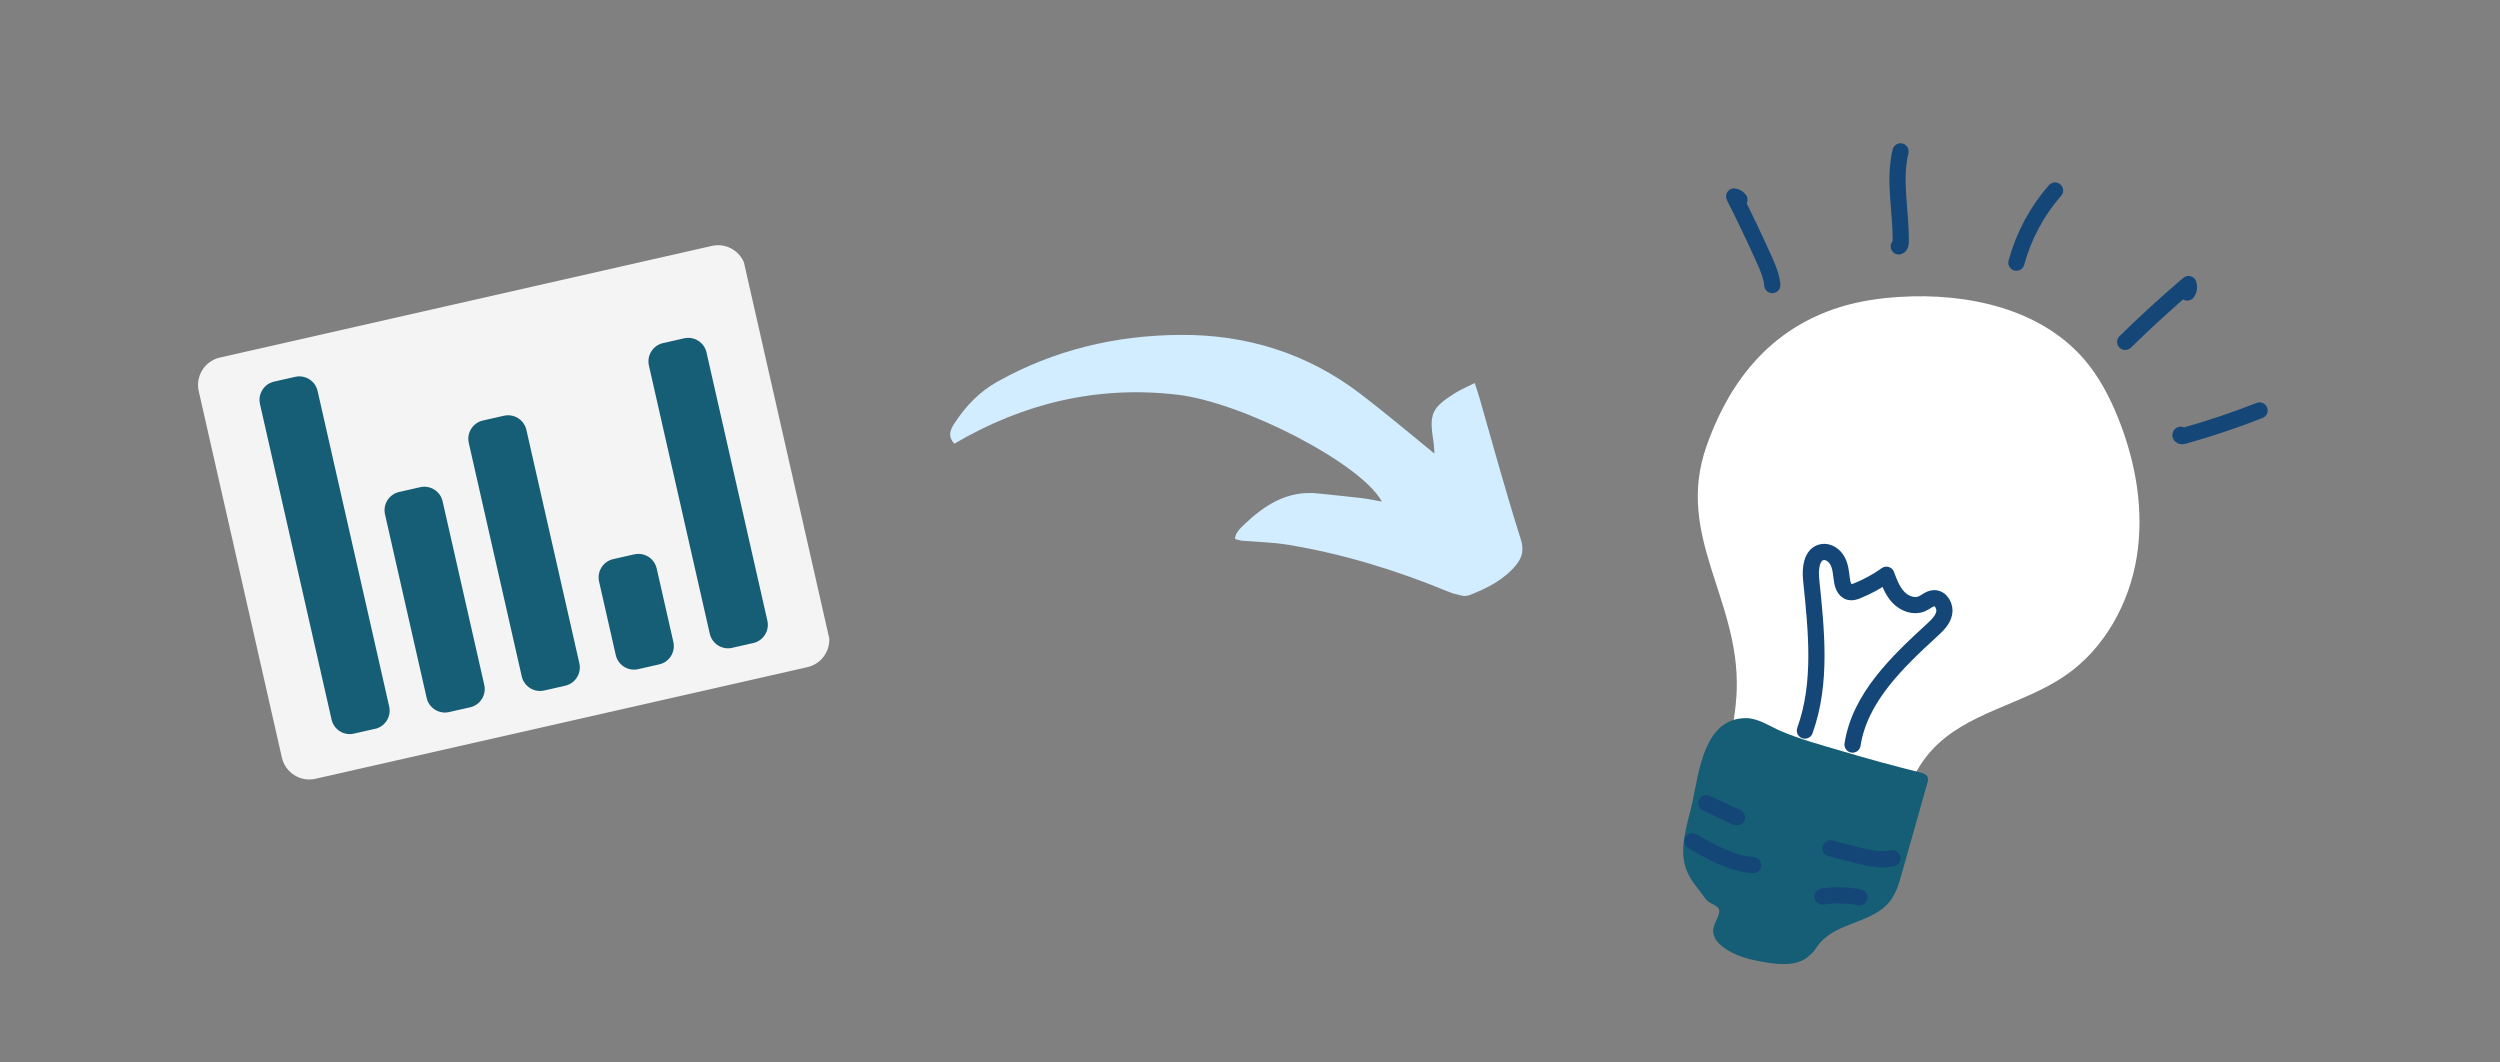 <svg xmlns="http://www.w3.org/2000/svg" xmlns:xlink="http://www.w3.org/1999/xlink" width="800" zoomAndPan="magnify" viewBox="0 0 600 255" height="340" preserveAspectRatio="xMidYMid meet" version="1.0"><rect x="0" y="0" width="600" height="255" fill="#808080" stroke="none"/><defs><clipPath id="c3e815e622"><path d="M 407 71 L 514 71 L 514 215 L 407 215 Z M 407 71 " clip-rule="nonzero"/></clipPath><clipPath id="1513c0fc7d"><path d="M 422.812 20.078 L 556.152 63.562 L 493.602 255.371 L 360.262 211.887 Z M 422.812 20.078 " clip-rule="nonzero"/></clipPath><clipPath id="8c52a60e63"><path d="M 422.812 20.078 L 556.152 63.562 L 493.602 255.371 L 360.262 211.887 Z M 422.812 20.078 " clip-rule="nonzero"/></clipPath><clipPath id="58e74c99a0"><path d="M 403 172 L 463 172 L 463 232 L 403 232 Z M 403 172 " clip-rule="nonzero"/></clipPath><clipPath id="b58942e144"><path d="M 422.812 20.078 L 556.152 63.562 L 493.602 255.371 L 360.262 211.887 Z M 422.812 20.078 " clip-rule="nonzero"/></clipPath><clipPath id="bb60850500"><path d="M 422.812 20.078 L 556.152 63.562 L 493.602 255.371 L 360.262 211.887 Z M 422.812 20.078 " clip-rule="nonzero"/></clipPath><clipPath id="9690694024"><path d="M 431 130 L 469 130 L 469 181 L 431 181 Z M 431 130 " clip-rule="nonzero"/></clipPath><clipPath id="9f29f27d5f"><path d="M 422.812 20.078 L 556.152 63.562 L 493.602 255.371 L 360.262 211.887 Z M 422.812 20.078 " clip-rule="nonzero"/></clipPath><clipPath id="e97a68588a"><path d="M 422.812 20.078 L 556.152 63.562 L 493.602 255.371 L 360.262 211.887 Z M 422.812 20.078 " clip-rule="nonzero"/></clipPath><clipPath id="b40e7f602f"><path d="M 414 45 L 428 45 L 428 71 L 414 71 Z M 414 45 " clip-rule="nonzero"/></clipPath><clipPath id="956fe24a7f"><path d="M 422.812 20.078 L 556.152 63.562 L 493.602 255.371 L 360.262 211.887 Z M 422.812 20.078 " clip-rule="nonzero"/></clipPath><clipPath id="b393f8103f"><path d="M 422.812 20.078 L 556.152 63.562 L 493.602 255.371 L 360.262 211.887 Z M 422.812 20.078 " clip-rule="nonzero"/></clipPath><clipPath id="3d1ac3991e"><path d="M 453 34 L 459 34 L 459 62 L 453 62 Z M 453 34 " clip-rule="nonzero"/></clipPath><clipPath id="224005cfb7"><path d="M 422.812 20.078 L 556.152 63.562 L 493.602 255.371 L 360.262 211.887 Z M 422.812 20.078 " clip-rule="nonzero"/></clipPath><clipPath id="5dae876c65"><path d="M 422.812 20.078 L 556.152 63.562 L 493.602 255.371 L 360.262 211.887 Z M 422.812 20.078 " clip-rule="nonzero"/></clipPath><clipPath id="7ce9861996"><path d="M 481 43 L 496 43 L 496 65 L 481 65 Z M 481 43 " clip-rule="nonzero"/></clipPath><clipPath id="1b791671cb"><path d="M 422.812 20.078 L 556.152 63.562 L 493.602 255.371 L 360.262 211.887 Z M 422.812 20.078 " clip-rule="nonzero"/></clipPath><clipPath id="a49126568f"><path d="M 422.812 20.078 L 556.152 63.562 L 493.602 255.371 L 360.262 211.887 Z M 422.812 20.078 " clip-rule="nonzero"/></clipPath><clipPath id="a4e4556f47"><path d="M 508 66 L 528 66 L 528 84 L 508 84 Z M 508 66 " clip-rule="nonzero"/></clipPath><clipPath id="c67bd52894"><path d="M 422.812 20.078 L 556.152 63.562 L 493.602 255.371 L 360.262 211.887 Z M 422.812 20.078 " clip-rule="nonzero"/></clipPath><clipPath id="9f03377dbe"><path d="M 422.812 20.078 L 556.152 63.562 L 493.602 255.371 L 360.262 211.887 Z M 422.812 20.078 " clip-rule="nonzero"/></clipPath><clipPath id="9f67d986e3"><path d="M 521 96 L 545 96 L 545 107 L 521 107 Z M 521 96 " clip-rule="nonzero"/></clipPath><clipPath id="3aedfabcfa"><path d="M 422.812 20.078 L 556.152 63.562 L 493.602 255.371 L 360.262 211.887 Z M 422.812 20.078 " clip-rule="nonzero"/></clipPath><clipPath id="37ec575bd7"><path d="M 422.812 20.078 L 556.152 63.562 L 493.602 255.371 L 360.262 211.887 Z M 422.812 20.078 " clip-rule="nonzero"/></clipPath><clipPath id="7b548526d3"><path d="M 404 199 L 423 199 L 423 210 L 404 210 Z M 404 199 " clip-rule="nonzero"/></clipPath><clipPath id="6725a55e9e"><path d="M 422.812 20.078 L 556.152 63.562 L 493.602 255.371 L 360.262 211.887 Z M 422.812 20.078 " clip-rule="nonzero"/></clipPath><clipPath id="3246822808"><path d="M 422.812 20.078 L 556.152 63.562 L 493.602 255.371 L 360.262 211.887 Z M 422.812 20.078 " clip-rule="nonzero"/></clipPath><clipPath id="064e3f91bd"><path d="M 407 190 L 419 190 L 419 198 L 407 198 Z M 407 190 " clip-rule="nonzero"/></clipPath><clipPath id="f455c0362a"><path d="M 422.812 20.078 L 556.152 63.562 L 493.602 255.371 L 360.262 211.887 Z M 422.812 20.078 " clip-rule="nonzero"/></clipPath><clipPath id="8b6407ccca"><path d="M 422.812 20.078 L 556.152 63.562 L 493.602 255.371 L 360.262 211.887 Z M 422.812 20.078 " clip-rule="nonzero"/></clipPath><clipPath id="889d629acd"><path d="M 437 201 L 457 201 L 457 209 L 437 209 Z M 437 201 " clip-rule="nonzero"/></clipPath><clipPath id="69a938fb48"><path d="M 422.812 20.078 L 556.152 63.562 L 493.602 255.371 L 360.262 211.887 Z M 422.812 20.078 " clip-rule="nonzero"/></clipPath><clipPath id="fa62c012b4"><path d="M 422.812 20.078 L 556.152 63.562 L 493.602 255.371 L 360.262 211.887 Z M 422.812 20.078 " clip-rule="nonzero"/></clipPath><clipPath id="a8c721768d"><path d="M 435 212 L 449 212 L 449 218 L 435 218 Z M 435 212 " clip-rule="nonzero"/></clipPath><clipPath id="bd509489d8"><path d="M 422.812 20.078 L 556.152 63.562 L 493.602 255.371 L 360.262 211.887 Z M 422.812 20.078 " clip-rule="nonzero"/></clipPath><clipPath id="c09c162e54"><path d="M 422.812 20.078 L 556.152 63.562 L 493.602 255.371 L 360.262 211.887 Z M 422.812 20.078 " clip-rule="nonzero"/></clipPath><clipPath id="30051d3017"><path d="M 47 58 L 200 58 L 200 188 L 47 188 Z M 47 58 " clip-rule="nonzero"/></clipPath><clipPath id="7c3f2880ff"><path d="M 46.203 87.301 L 177.707 57.461 L 200.648 158.555 L 69.145 188.398 Z M 46.203 87.301 " clip-rule="nonzero"/></clipPath><clipPath id="ff706fccc9"><path d="M 52.785 85.809 L 170.836 59.02 C 174.473 58.195 178.086 60.473 178.91 64.109 L 198.867 152.039 C 199.691 155.672 197.414 159.289 193.777 160.113 L 75.727 186.902 C 72.094 187.73 68.477 185.449 67.652 181.816 L 47.695 93.887 C 46.871 90.25 49.152 86.633 52.785 85.809 Z M 52.785 85.809 " clip-rule="nonzero"/></clipPath><clipPath id="bc26fcc4a0"><path d="M 62 90 L 94 90 L 94 177 L 62 177 Z M 62 90 " clip-rule="nonzero"/></clipPath><clipPath id="a86041ad9a"><path d="M 61.398 92.582 L 75.227 89.445 L 94.406 173.973 L 80.582 177.113 Z M 61.398 92.582 " clip-rule="nonzero"/></clipPath><clipPath id="d6912d5ed3"><path d="M 65.785 91.586 L 70.836 90.441 C 73.262 89.891 75.672 91.41 76.223 93.836 L 93.402 169.547 C 93.953 171.973 92.434 174.383 90.012 174.934 L 84.961 176.078 C 82.535 176.629 80.125 175.109 79.574 172.688 L 62.395 96.973 C 61.844 94.547 63.363 92.137 65.785 91.586 Z M 65.785 91.586 " clip-rule="nonzero"/></clipPath><clipPath id="f89d5e513b"><path d="M 92 116 L 117 116 L 117 172 L 92 172 Z M 92 116 " clip-rule="nonzero"/></clipPath><clipPath id="2faa41f5b5"><path d="M 91.406 119.07 L 105.23 115.93 L 117.23 168.809 L 103.406 171.945 Z M 91.406 119.07 " clip-rule="nonzero"/></clipPath><clipPath id="6d53d7af51"><path d="M 95.793 118.074 L 100.844 116.926 C 103.266 116.375 105.68 117.895 106.227 120.32 L 116.227 164.371 C 116.773 166.793 115.254 169.203 112.832 169.754 L 107.781 170.898 C 105.359 171.449 102.949 169.93 102.398 167.508 L 92.402 123.457 C 91.852 121.035 93.371 118.621 95.793 118.074 Z M 95.793 118.074 " clip-rule="nonzero"/></clipPath><clipPath id="5a29d0f57a"><path d="M 112 99 L 140 99 L 140 166 L 112 166 Z M 112 99 " clip-rule="nonzero"/></clipPath><clipPath id="e4b7fae3dc"><path d="M 111.512 101.918 L 125.336 98.781 L 140.047 163.594 L 126.219 166.734 Z M 111.512 101.918 " clip-rule="nonzero"/></clipPath><clipPath id="af36d8f70f"><path d="M 115.898 100.922 L 120.949 99.777 C 123.371 99.227 125.781 100.746 126.332 103.168 L 139.047 159.191 C 139.598 161.613 138.078 164.023 135.652 164.574 L 130.602 165.723 C 128.18 166.27 125.77 164.754 125.219 162.328 L 112.508 106.309 C 111.957 103.883 113.477 101.473 115.898 100.922 Z M 115.898 100.922 " clip-rule="nonzero"/></clipPath><clipPath id="c84687dbfe"><path d="M 143 132 L 162 132 L 162 161 L 143 161 Z M 143 132 " clip-rule="nonzero"/></clipPath><clipPath id="d385e12aaf"><path d="M 142.781 135.184 L 156.609 132.047 L 162.617 158.512 L 148.789 161.648 Z M 142.781 135.184 " clip-rule="nonzero"/></clipPath><clipPath id="ebb14551f2"><path d="M 147.172 134.188 L 152.223 133.043 C 154.645 132.492 157.055 134.012 157.605 136.434 L 161.609 154.07 C 162.156 156.496 160.641 158.906 158.215 159.453 L 153.164 160.602 C 150.742 161.152 148.332 159.633 147.781 157.207 L 143.777 139.57 C 143.23 137.148 144.746 134.738 147.172 134.188 Z M 147.172 134.188 " clip-rule="nonzero"/></clipPath><clipPath id="2a0e0e9635"><path d="M 155 81 L 185 81 L 185 156 L 155 156 Z M 155 81 " clip-rule="nonzero"/></clipPath><clipPath id="c7784672d5"><path d="M 154.742 83.34 L 168.566 80.203 L 185.176 153.387 L 171.352 156.527 Z M 154.742 83.34 " clip-rule="nonzero"/></clipPath><clipPath id="10c35d6151"><path d="M 159.129 82.344 L 164.18 81.199 C 166.605 80.648 169.016 82.168 169.562 84.59 L 184.172 148.949 C 184.719 151.375 183.199 153.785 180.777 154.336 L 175.727 155.48 C 173.305 156.031 170.895 154.512 170.344 152.09 L 155.738 87.727 C 155.188 85.305 156.707 82.895 159.129 82.344 Z M 159.129 82.344 " clip-rule="nonzero"/></clipPath><clipPath id="3662cc020b"><path d="M 228 80 L 366 80 L 366 144 L 228 144 Z M 228 80 " clip-rule="nonzero"/></clipPath><clipPath id="45d15d0d1f"><path d="M 237.496 62.906 L 375.039 97.195 L 362.883 145.953 L 225.344 111.664 Z M 237.496 62.906 " clip-rule="nonzero"/></clipPath><clipPath id="91ae253d49"><path d="M 237.496 62.906 L 375.039 97.195 L 362.883 145.953 L 225.344 111.664 Z M 237.496 62.906 " clip-rule="nonzero"/></clipPath></defs><g clip-path="url(#c3e815e622)"><g clip-path="url(#1513c0fc7d)"><g clip-path="url(#8c52a60e63)"><path fill="#ffffff" d="M 409.566 107.059 C 413.84 94.93 422.457 79.559 441.781 73.645 C 446.32 72.258 451.047 71.566 455.781 71.266 C 472.027 70.23 489.805 74.016 500.355 86.422 C 503.816 90.492 506.324 95.297 508.328 100.258 C 512.582 110.812 514.633 122.441 512.82 133.672 C 511.004 144.902 505.055 155.672 495.688 162.125 C 485.504 169.145 471.828 170.961 463.543 180.137 C 455.625 188.906 454.801 202.078 448.191 211.871 C 447.609 212.727 446.945 213.59 445.996 213.996 C 444.828 214.492 443.5 214.207 442.266 213.91 C 438.047 212.891 433.832 211.879 429.613 210.863 C 403.16 204.48 416.152 184.906 416.809 165.684 C 417.566 143.719 401.957 128.637 409.566 107.059 Z M 409.566 107.059 " fill-opacity="1" fill-rule="nonzero"/></g></g></g><g clip-path="url(#58e74c99a0)"><g clip-path="url(#b58942e144)"><g clip-path="url(#bb60850500)"><path fill="#155e75" d="M 460.809 185.383 C 461.527 185.559 462.359 185.824 462.629 186.516 C 462.812 186.984 462.68 187.512 462.539 188 C 460.504 195.219 458.461 202.43 456.426 209.652 C 455.762 212.012 455.062 214.438 453.535 216.359 C 449.367 221.617 440.645 221.332 436.527 226.621 C 435.059 228.516 435.906 227.867 434.121 229.457 C 431.492 231.812 427.496 231.562 424.008 231.008 C 420.25 230.402 416.371 229.547 413.391 227.176 C 412.223 226.25 411.164 224.961 411.152 223.465 C 411.148 222.023 412.121 220.773 412.516 219.391 C 413.207 216.992 410.555 217.531 409.141 215.477 C 407.727 213.422 405.957 211.586 404.953 209.309 C 402.617 203.992 405.004 197.949 406.23 192.277 C 407.762 185.18 409.016 172.316 419.055 172.355 C 422.008 172.363 424.77 174.324 427.391 175.449 C 432.109 177.469 437.172 178.812 442.082 180.273 C 448.285 182.117 454.531 183.816 460.809 185.383 Z M 460.809 185.383 " fill-opacity="1" fill-rule="nonzero"/></g></g></g><g clip-path="url(#9690694024)"><g clip-path="url(#9f29f27d5f)"><g clip-path="url(#e97a68588a)"><path stroke-linecap="round" transform="matrix(0.739, 0.241, -0.241, 0.739, 351.968, -69.873)" fill="none" stroke-linejoin="round" d="M 197.132 267.529 C 197.621 251.82 190.858 236.922 184.489 222.55 C 183.14 219.5 182.178 215.138 185.092 213.5 C 186.741 212.571 188.91 213.191 190.319 214.461 C 191.721 215.728 192.53 217.511 193.312 219.229 C 194.041 220.848 195.228 222.751 197.002 222.579 C 197.821 222.497 198.521 221.968 199.161 221.431 C 201.77 219.232 204.122 216.73 206.14 213.983 C 207.791 216.062 209.5 218.202 211.84 219.459 C 214.182 220.721 217.32 220.888 219.311 219.128 C 220.36 218.209 221.051 216.81 222.361 216.319 C 224.378 215.561 226.573 217.622 226.789 219.778 C 227.008 221.938 225.911 223.978 224.848 225.858 C 217.661 238.621 210.102 252.631 212.46 267.078 " stroke="#144778" stroke-width="5" stroke-opacity="1" stroke-miterlimit="10"/></g></g></g><g clip-path="url(#b40e7f602f)"><g clip-path="url(#956fe24a7f)"><g clip-path="url(#b393f8103f)"><path stroke-linecap="round" transform="matrix(0.739, 0.241, -0.241, 0.739, 351.968, -69.873)" fill="none" stroke-linejoin="round" d="M 144.912 139.868 C 143.812 137.291 141.91 135.14 140.02 133.059 C 135.211 127.767 130.278 122.58 125.24 117.512 C 125.881 117.419 126.558 117.579 127.091 117.95 " stroke="#144778" stroke-width="5" stroke-opacity="1" stroke-miterlimit="10"/></g></g></g><g clip-path="url(#3d1ac3991e)"><g clip-path="url(#224005cfb7)"><g clip-path="url(#5dae876c65)"><path stroke-linecap="round" transform="matrix(0.739, 0.241, -0.241, 0.739, 351.968, -69.873)" fill="none" stroke-linejoin="round" d="M 178.332 116.418 C 178.749 116.171 178.668 115.552 178.53 115.079 C 175.79 106.077 170.508 97.73 169.76 88.348 " stroke="#144778" stroke-width="5" stroke-opacity="1" stroke-miterlimit="10"/></g></g></g><g clip-path="url(#7ce9861996)"><g clip-path="url(#1b791671cb)"><g clip-path="url(#a49126568f)"><path stroke-linecap="round" transform="matrix(0.739, 0.241, -0.241, 0.739, 351.968, -69.873)" fill="none" stroke-linejoin="round" d="M 214.428 109.93 C 213.981 101.44 215.511 92.849 218.861 85.04 " stroke="#144778" stroke-width="5" stroke-opacity="1" stroke-miterlimit="10"/></g></g></g><g clip-path="url(#a4e4556f47)"><g clip-path="url(#c67bd52894)"><g clip-path="url(#9f03377dbe)"><path stroke-linecap="round" transform="matrix(0.739, 0.241, -0.241, 0.739, 351.968, -69.873)" fill="none" stroke-linejoin="round" d="M 253.95 122.772 C 258.029 114.942 262.378 107.261 266.988 99.729 C 267.568 100.439 267.748 101.459 267.451 102.317 " stroke="#144778" stroke-width="5" stroke-opacity="1" stroke-miterlimit="10"/></g></g></g><g clip-path="url(#9f67d986e3)"><g clip-path="url(#3aedfabcfa)"><g clip-path="url(#37ec575bd7)"><path stroke-linecap="round" transform="matrix(0.739, 0.241, -0.241, 0.739, 351.968, -69.873)" fill="none" stroke-linejoin="round" d="M 279.099 144.732 C 278.958 145.08 279.609 145.111 279.92 144.898 C 286.848 140.291 293.541 135.321 299.96 130.028 " stroke="#144778" stroke-width="5" stroke-opacity="1" stroke-miterlimit="10"/></g></g></g><g clip-path="url(#7b548526d3)"><g clip-path="url(#6725a55e9e)"><g clip-path="url(#3246822808)"><path stroke-linecap="round" transform="matrix(0.739, 0.241, -0.241, 0.739, 351.968, -69.873)" fill="none" stroke-linejoin="round" d="M 174.702 310.781 C 181.332 312.168 188.219 313.55 194.807 311.988 " stroke="#144778" stroke-width="5" stroke-opacity="1" stroke-miterlimit="10"/></g></g></g><g clip-path="url(#064e3f91bd)"><g clip-path="url(#f455c0362a)"><g clip-path="url(#8b6407ccca)"><path stroke-linecap="round" transform="matrix(0.739, 0.241, -0.241, 0.739, 351.968, -69.873)" fill="none" stroke-linejoin="round" d="M 175.11 298.262 C 178.57 298.688 182.04 299.111 185.5 299.538 " stroke="#144778" stroke-width="5" stroke-opacity="1" stroke-miterlimit="10"/></g></g></g><g clip-path="url(#889d629acd)"><g clip-path="url(#69a938fb48)"><g clip-path="url(#fa62c012b4)"><path stroke-linecap="round" transform="matrix(0.739, 0.241, -0.241, 0.739, 351.968, -69.873)" fill="none" stroke-linejoin="round" d="M 215.921 299.65 C 218.45 299.492 220.991 299.319 223.52 299.16 C 227.492 298.902 231.609 298.601 235.069 296.642 " stroke="#144778" stroke-width="5" stroke-opacity="1" stroke-miterlimit="10"/></g></g></g><g clip-path="url(#a8c721768d)"><g clip-path="url(#bd509489d8)"><g clip-path="url(#c09c162e54)"><path stroke-linecap="round" transform="matrix(0.739, 0.241, -0.241, 0.739, 351.968, -69.873)" fill="none" stroke-linejoin="round" d="M 218.211 314.569 C 221.601 312.818 225.32 311.7 229.111 311.278 " stroke="#144778" stroke-width="5" stroke-opacity="1" stroke-miterlimit="10"/></g></g></g><g clip-path="url(#30051d3017)"><g clip-path="url(#7c3f2880ff)"><g clip-path="url(#ff706fccc9)"><path fill="#f4f4f4" d="M 46.203 87.301 L 177.312 57.551 L 200.254 158.645 L 69.145 188.398 Z M 46.203 87.301 " fill-opacity="1" fill-rule="nonzero"/></g></g></g><g clip-path="url(#bc26fcc4a0)"><g clip-path="url(#a86041ad9a)"><g clip-path="url(#d6912d5ed3)"><path fill="#155e75" d="M 61.398 92.582 L 75.227 89.445 L 94.395 173.922 L 80.566 177.059 Z M 61.398 92.582 " fill-opacity="1" fill-rule="nonzero"/></g></g></g><g clip-path="url(#f89d5e513b)"><g clip-path="url(#2faa41f5b5)"><g clip-path="url(#6d53d7af51)"><path fill="#155e75" d="M 91.406 119.07 L 105.23 115.93 L 117.219 168.754 L 103.395 171.891 Z M 91.406 119.07 " fill-opacity="1" fill-rule="nonzero"/></g></g></g><g clip-path="url(#5a29d0f57a)"><g clip-path="url(#e4b7fae3dc)"><g clip-path="url(#af36d8f70f)"><path fill="#155e75" d="M 111.512 101.918 L 125.336 98.781 L 140.047 163.594 L 126.219 166.734 Z M 111.512 101.918 " fill-opacity="1" fill-rule="nonzero"/></g></g></g><g clip-path="url(#c84687dbfe)"><g clip-path="url(#d385e12aaf)"><g clip-path="url(#ebb14551f2)"><path fill="#155e75" d="M 142.781 135.184 L 156.609 132.047 L 162.605 158.457 L 148.777 161.594 Z M 142.781 135.184 " fill-opacity="1" fill-rule="nonzero"/></g></g></g><g clip-path="url(#2a0e0e9635)"><g clip-path="url(#c7784672d5)"><g clip-path="url(#10c35d6151)"><path fill="#155e75" d="M 154.742 83.34 L 168.566 80.203 L 185.164 153.332 L 171.336 156.473 Z M 154.742 83.34 " fill-opacity="1" fill-rule="nonzero"/></g></g></g><g clip-path="url(#3662cc020b)"><g clip-path="url(#45d15d0d1f)"><g clip-path="url(#91ae253d49)"><path fill="#d2edff" d="M 229.039 106.492 C 227.301 104.555 228.164 102.988 229.125 101.523 C 231.77 97.469 235.039 94.039 239.32 91.633 C 252.961 83.98 267.727 80.484 283.246 80.375 C 299.16 80.258 313.707 84.781 326.449 94.48 C 332.441 99.043 338.191 103.941 344.258 108.855 C 344.195 108.047 344.203 107.039 344.039 106.043 C 342.953 99.273 343.539 97.891 349.41 94.223 C 350.723 93.398 352.176 92.82 353.938 91.938 C 354.406 93.387 354.77 94.422 355.07 95.473 C 358.332 106.789 361.398 118.168 364.984 129.391 C 365.844 132.113 365.262 133.898 363.809 135.664 C 360.879 139.211 356.77 141.246 352.621 142.848 C 351.172 143.406 348.934 142.551 347.254 141.867 C 334.953 136.809 322.305 132.93 309.191 130.754 C 305.105 130.082 300.922 130.027 296.414 129.652 C 296.258 128.254 297.398 127.035 298.457 126.02 C 303.426 121.266 308.93 117.648 316.281 118.422 C 319.754 118.793 323.227 119.129 326.691 119.531 C 328.234 119.711 329.758 120.043 331.645 120.367 C 326.648 111.207 298.305 96.562 282.531 94.723 C 263.355 92.484 245.535 96.781 229.039 106.492 Z M 229.039 106.492 " fill-opacity="1" fill-rule="nonzero"/></g></g></g></svg>